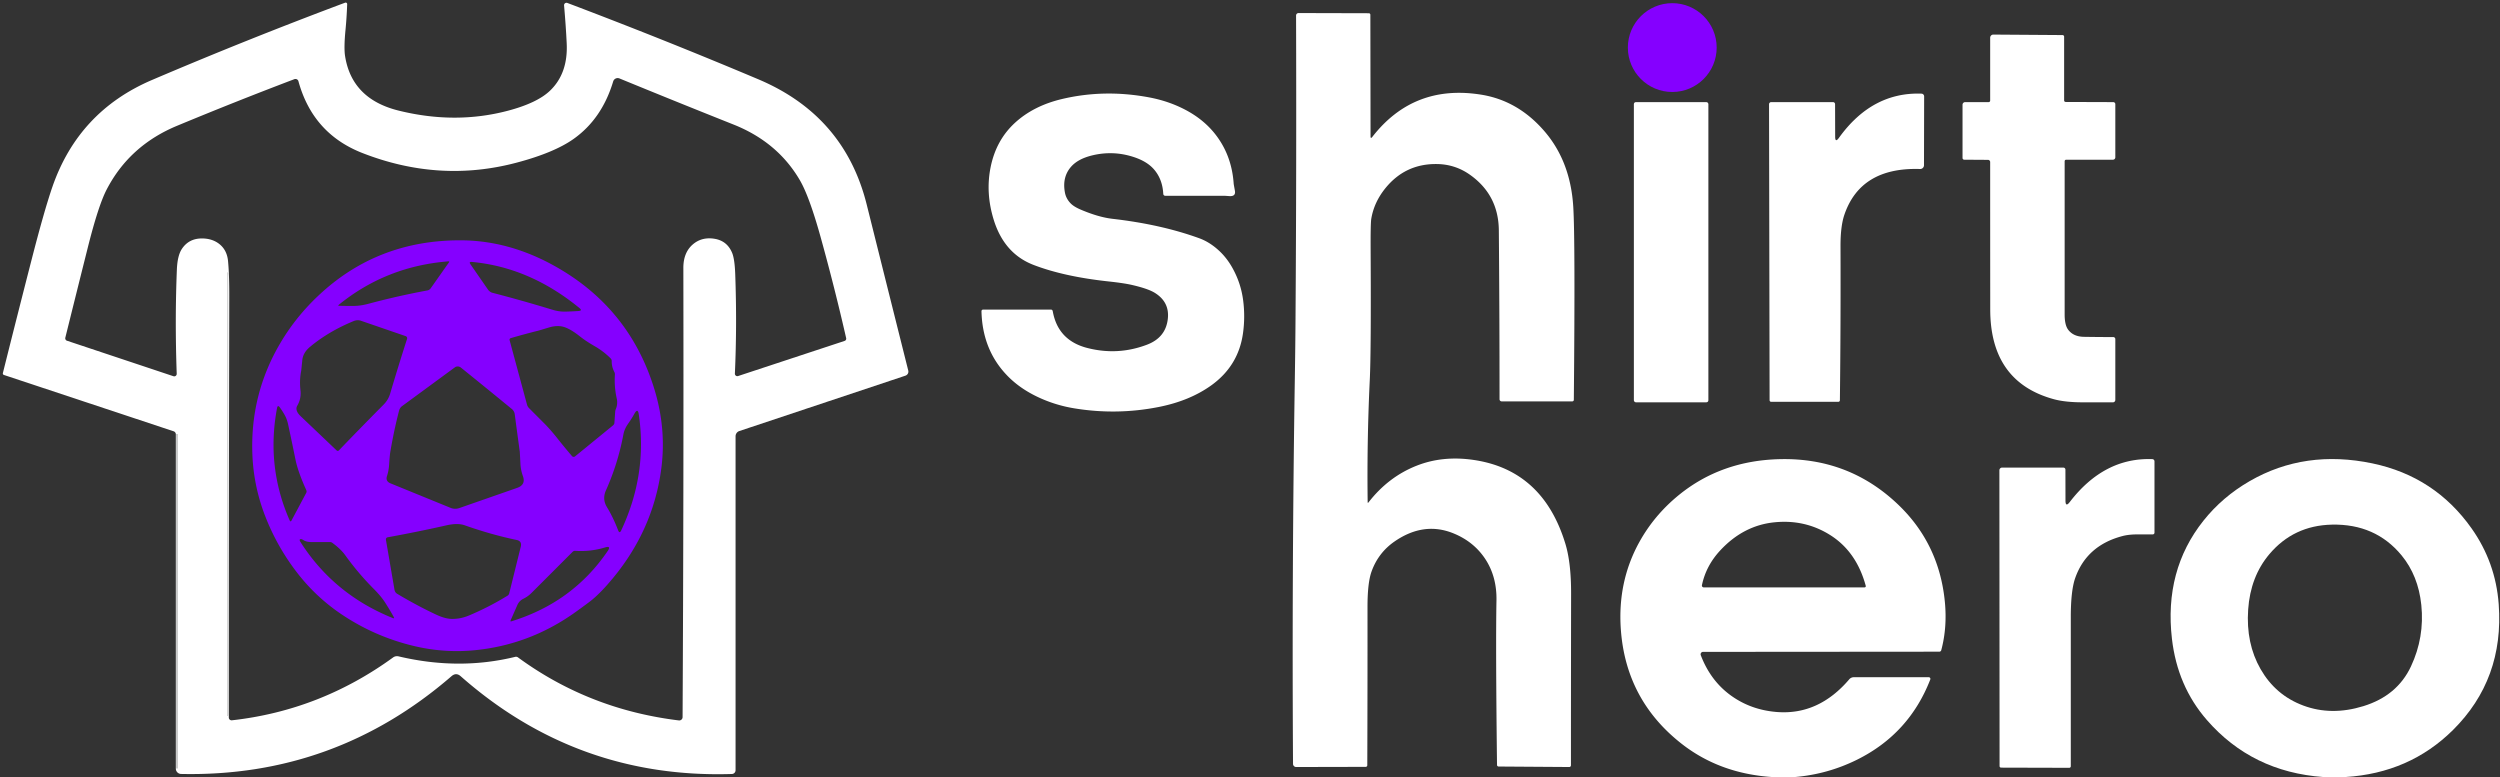 <?xml version="1.0" encoding="UTF-8" standalone="no"?>
<!DOCTYPE svg PUBLIC "-//W3C//DTD SVG 1.1//EN" "http://www.w3.org/Graphics/SVG/1.1/DTD/svg11.dtd">
<svg xmlns="http://www.w3.org/2000/svg" version="1.1" viewBox="0 0 814 253">
<rect x="0" y="0" width="814" height="253" fill="#333333" stroke="none"/>
<path fill="#ffffff" d="M 56.54,140.43 L 1.28,122.09 A 0.53,0.52 -73.8 0 1 0.94,121.45 Q 5.51,103.18 10.19,84.94 Q 14.42,68.46 17.08,60.78 Q 25.61,36.23 49.54,26.02 Q 80.58,12.77 112.38,0.87 A 0.49,0.48 -9.3 0 1 113.04,1.34 Q 112.88,5.82 112.49,9.80 Q 111.94,15.51 112.35,18.21 Q 114.53,32.22 129.75,36.00 Q 148.27,40.60 165.46,36.03 Q 174.87,33.53 179.04,29.57 Q 184.97,23.93 184.52,14.18 Q 184.25,8.46 183.66,1.76 A 0.79,0.79 8.0 0 1 184.73,0.96 Q 216.42,12.95 246.87,25.80 Q 274.96,37.65 282.19,66.56 Q 288.96,93.66 295.73,120.66 A 1.39,1.38 -16.3 0 1 294.82,122.31 L 240.74,140.34 A 1.81,1.81 80.9 0 0 239.50,142.06 L 239.50,250.79 A 1.22,1.22 -1.0 0 1 238.32,252.01 Q 187.94,253.62 150.00,220.18 Q 148.52,218.87 147.02,220.16 Q 109.00,253.07 58.96,252.00 A 1.74,1.74 0.5 0 1 57.25,250.26 L 57.25,141.41 A 1.04,1.03 9.5 0 0 56.54,140.43 ZM 238.86,40.56 Q 219.89,33.01 201.70,25.54 A 1.53,1.53 19.4 0 0 199.65,26.52 Q 195.98,38.73 186.70,45.28 Q 180.42,49.71 168.32,52.93 Q 143.15,59.65 118.01,49.83 Q 101.85,43.52 97.17,26.45 A 1.00,1.00 -18.0 0 0 95.85,25.78 Q 76.94,32.95 57.69,40.94 Q 42.15,47.38 34.72,61.73 Q 32.01,66.95 28.56,80.71 Q 24.96,95.06 21.27,109.94 A 0.84,0.83 -73.9 0 0 21.81,110.94 L 56.48,122.50 A 0.82,0.80 -81.9 0 0 57.54,121.69 Q 56.92,104.22 57.59,87.73 Q 57.78,83.25 59.19,81.09 Q 61.47,77.61 65.81,77.64 Q 69.10,77.66 71.36,79.41 Q 73.91,81.40 74.25,85.00 Q 74.67,89.43 74.65,96.50 Q 74.50,164.63 74.50,233.62 A 0.91,0.91 86.9 0 0 75.51,234.53 Q 104.23,231.33 128.00,214.06 A 2.18,2.15 33.5 0 1 129.77,213.71 Q 149.39,218.36 167.76,213.87 A 1.09,1.08 56.0 0 1 168.66,214.05 Q 191.84,231.03 221.05,234.57 A 1.08,1.08 -86.7 0 0 222.25,233.50 Q 222.63,160.63 222.50,87.25 Q 222.49,82.31 225.50,79.65 Q 228.40,77.10 232.54,77.73 Q 236.75,78.37 238.40,82.38 Q 239.21,84.37 239.39,89.24 Q 239.99,105.69 239.28,121.64 A 0.80,0.79 82.2 0 0 240.32,122.44 L 275.00,111.00 A 0.77,0.77 74.4 0 0 275.51,110.09 Q 271.77,93.69 267.24,77.36 Q 263.51,63.92 260.42,58.65 Q 253.18,46.26 238.86,40.56 ZM 74.26,88.93 A 0.13 0.13 0.0 0 0 74.13,88.80 L 74.13,88.80 A 0.13 0.13 0.0 0 0 74.00,88.93 L 74.00,232.83 A 0.13 0.13 0.0 0 0 74.13,232.96 L 74.13,232.96 A 0.13 0.13 0.0 0 0 74.26,232.83 L 74.26,88.93 ZM 57.76,141.42 A 0.12 0.12 0.0 0 0 57.64,141.30 L 57.62,141.30 A 0.12 0.12 0.0 0 0 57.50,141.42 L 57.50,250.08 A 0.12 0.12 0.0 0 0 57.62,250.20 L 57.64,250.20 A 0.12 0.12 0.0 0 0 57.76,250.08 L 57.76,141.42 Z"/>
<circle fill="#8500ff" cx="544.49" cy="15.49" r="14.46"/>
<path fill="#ffffff" d="M 445.61,163.55 Q 452.05,155.26 461.26,151.63 Q 469.84,148.24 480.04,149.79 Q 502.44,153.20 509.69,177.06 Q 511.57,183.26 511.55,193.25 Q 511.50,221.25 511.50,249.18 A 0.56,0.54 -89.5 0 1 510.95,249.74 L 487.93,249.58 A 0.52,0.51 90.0 0 1 487.43,249.07 Q 486.97,210.59 487.25,195.50 Q 487.39,187.78 483.63,182.05 Q 479.95,176.44 473.39,173.72 Q 463.66,169.68 454.06,176.31 Q 448.82,179.94 446.61,185.99 Q 445.25,189.69 445.26,197.67 Q 445.28,223.42 445.19,249.18 A 0.51,0.51 -0.0 0 1 444.68,249.69 L 422.04,249.74 A 1.03,1.02 89.4 0 1 421.01,248.72 Q 420.62,185.60 421.59,123.75 Q 421.77,112.13 421.82,103.74 Q 422.16,54.89 422.00,5.06 A 0.80,0.80 89.6 0 1 422.80,4.25 L 445.69,4.31 A 0.50,0.49 -0.0 0 1 446.19,4.80 L 446.25,44.37 Q 446.25,45.32 446.83,44.57 Q 460.25,27.33 482.19,30.81 Q 494.30,32.73 502.94,42.81 Q 511.33,52.60 512.25,67.25 Q 512.92,77.81 512.44,130.18 A 0.51,0.50 90.0 0 1 511.94,130.69 L 488.93,130.69 A 0.69,0.68 90.0 0 1 488.25,130.00 Q 488.25,102.00 488.02,75.00 Q 487.92,63.47 478.60,56.89 Q 473.78,53.48 467.81,53.41 Q 457.54,53.29 451.06,61.31 Q 447.39,65.86 446.49,71.22 Q 446.23,72.72 446.28,81.82 Q 446.46,114.07 446.00,123.75 Q 445.05,143.59 445.31,163.45 Q 445.31,163.93 445.61,163.55 Z"/>
<path fill="#ffffff" d="M 672.56,33.20 L 688.08,33.25 A 0.67,0.67 89.8 0 1 688.75,33.92 L 688.75,51.23 A 0.77,0.77 89.7 0 1 687.98,52.00 L 672.75,52.00 A 0.50,0.50 45.0 0 0 672.25,52.50 Q 672.25,77.45 672.25,102.40 Q 672.25,105.81 673.38,107.33 Q 675.08,109.61 678.50,109.67 Q 683.25,109.75 688.08,109.75 A 0.67,0.67 89.8 0 1 688.75,110.42 L 688.75,130.22 A 0.78,0.78 -89.9 0 1 687.97,131.00 Q 682.89,131.00 678.32,131.00 Q 672.49,131.00 668.79,130.00 Q 648.03,124.36 648.02,100.75 Q 648.00,77.25 648.00,52.77 A 0.72,0.71 -89.6 0 0 647.30,52.05 L 639.56,52.00 A 0.56,0.55 -0.0 0 1 639.00,51.45 L 639.00,34.10 A 0.85,0.85 0.2 0 1 639.85,33.25 L 647.50,33.25 A 0.50,0.50 45.0 0 0 648.00,32.75 L 648.00,12.29 A 1.03,1.02 90.0 0 1 649.02,11.26 L 671.57,11.42 A 0.52,0.52 0.6 0 1 672.08,11.94 L 672.08,32.69 A 0.51,0.49 -89.4 0 0 672.56,33.20 Z"/>
<path fill="#ffffff" d="M 330.45,40.01 Q 336.50,34.45 345.75,32.25 Q 359.50,28.98 374.06,31.69 Q 380.52,32.89 385.95,35.75 Q 391.79,38.82 395.53,43.50 Q 401.07,50.44 401.69,59.86 Q 401.71,60.05 402.08,62.08 Q 402.44,64.01 400.25,63.85 Q 398.83,63.75 398.74,63.75 Q 389.35,63.75 379.41,63.75 A 0.65,0.65 88.6 0 1 378.76,63.13 Q 378.51,58.37 375.76,55.18 Q 373.45,52.49 368.92,51.06 Q 362.37,48.97 355.64,50.59 Q 350.97,51.72 348.71,54.33 Q 345.78,57.71 346.75,62.75 Q 347.12,64.68 348.59,66.21 Q 349.64,67.29 351.81,68.22 Q 357.68,70.73 362.25,71.25 Q 378.03,73.06 390.44,77.56 Q 393.87,78.81 396.87,81.58 Q 399.54,84.03 401.42,87.49 Q 404.09,92.38 404.78,97.88 Q 405.47,103.27 404.70,108.63 Q 403.20,119.12 394.44,125.44 Q 387.38,130.52 377.25,132.52 Q 363.55,135.23 349.76,132.95 Q 343.63,131.94 338.11,129.36 Q 332.23,126.62 328.20,122.54 Q 319.86,114.11 319.57,101.32 A 0.50,0.50 89.4 0 1 320.07,100.81 L 342.19,100.80 A 0.62,0.58 84.7 0 1 342.77,101.31 Q 344.45,110.83 353.99,113.29 Q 363.93,115.86 373.49,112.22 Q 379.60,109.89 380.25,103.75 Q 380.83,98.30 375.94,95.31 Q 373.73,93.97 368.57,92.78 Q 365.92,92.17 360.89,91.63 Q 346.35,90.05 336.50,86.25 Q 327.07,82.61 323.64,71.83 Q 320.81,62.90 322.57,54.31 Q 324.36,45.61 330.45,40.01 Z"/>
<path fill="#ffffff" d="M 597.53,44.49 Q 597.53,46.58 598.76,44.88 Q 609.52,29.92 625.63,30.49 A 0.90,0.89 1.0 0 1 626.50,31.38 L 626.45,53.81 A 1.24,1.23 1.1 0 1 625.17,55.03 Q 605.81,54.40 600.52,69.95 Q 599.25,73.69 599.27,80.21 Q 599.36,105.27 599.07,130.32 A 0.52,0.50 -89.4 0 1 598.57,130.83 L 576.69,130.83 A 0.51,0.51 -0.0 0 1 576.18,130.32 L 576.00,33.94 A 0.70,0.69 0.0 0 1 576.70,33.25 L 596.84,33.25 A 0.67,0.66 90.0 0 1 597.50,33.92 L 597.53,44.49 Z"/>
<rect fill="#ffffff" x="531.99" y="33.25" width="24.26" height="97.74" rx="0.64"/>
<path fill="#8500ff" d="M 197.81,190.31 Q 195.23,193.24 192.94,195.16 Q 191.82,196.11 187.46,199.24 Q 172.51,209.98 154.49,211.72 Q 144.55,212.68 134.66,210.31 Q 121.91,207.25 111.08,199.94 Q 102.75,194.31 96.61,186.30 Q 90.15,177.89 86.32,167.98 Q 82.67,158.56 82.20,148.51 Q 81.28,128.63 91.29,111.68 Q 96.34,103.12 103.78,96.15 Q 123.04,78.08 150.25,78.25 Q 167.38,78.36 183.65,88.41 Q 205.36,101.82 213.00,126.50 Q 217.01,139.46 215.33,152.48 Q 212.60,173.58 197.81,190.31 ZM 110.42,99.56 Q 112.80,99.63 115.18,99.61 Q 117.43,99.59 119.85,98.94 Q 129.55,96.34 139.13,94.57 A 1.75,1.74 12.1 0 0 140.25,93.85 L 146.15,85.47 Q 146.44,85.06 145.94,85.10 Q 125.75,86.71 110.31,99.24 Q 109.93,99.55 110.42,99.56 ZM 188.68,100.31 Q 172.47,87.02 153.62,85.28 Q 152.58,85.19 153.18,86.05 L 158.88,94.28 A 2.69,2.58 79.0 0 0 160.40,95.35 Q 170.08,97.86 179.97,100.88 Q 182.06,101.51 184.12,101.46 Q 186.51,101.40 188.37,101.26 Q 189.73,101.17 188.68,100.31 ZM 132.10,109.45 L 117.47,104.42 A 3.57,2.95 -42.8 0 0 115.13,104.55 Q 106.94,107.93 100.94,112.94 Q 98.67,114.82 98.43,117.26 Q 98.09,120.63 98.08,120.69 Q 97.45,123.79 97.83,126.99 Q 98.16,129.75 96.81,132.06 Q 95.90,133.63 97.94,135.56 L 109.62,146.67 A 0.53,0.50 -45.8 0 0 110.35,146.64 Q 117.59,139.11 124.95,131.69 Q 126.43,130.19 127.04,128.15 Q 129.57,119.58 132.53,110.37 A 0.74,0.71 -71.2 0 0 132.10,109.45 ZM 181.50,142.75 Q 183.64,145.46 186.23,148.49 A 0.73,0.71 50.1 0 0 187.24,148.60 L 199.57,138.53 A 1.34,0.98 -23.9 0 0 200.05,137.70 L 200.29,134.24 Q 200.33,133.61 200.47,133.30 Q 201.22,131.58 200.81,129.74 Q 199.95,125.91 200.21,121.99 A 1.88,1.64 36.7 0 0 200.01,121.07 Q 199.15,119.43 199.17,117.56 A 1.27,1.09 -70.6 0 0 198.84,116.71 Q 196.51,114.38 193.68,112.75 Q 190.74,111.06 188.82,109.53 Q 185.86,107.19 183.75,106.50 Q 181.54,105.77 178.60,106.67 Q 175.44,107.63 175.34,107.65 Q 171.21,108.67 166.28,110.10 A 0.53,0.53 -16.0 0 0 165.92,110.74 L 171.60,131.76 Q 171.77,132.39 172.24,132.87 Q 174.70,135.34 177.03,137.67 Q 179.22,139.85 181.50,142.75 ZM 162.89,130.09 Q 157.12,125.37 150.10,119.71 A 1.69,1.56 45.5 0 0 148.11,119.61 L 130.89,132.25 A 2.83,2.38 83.0 0 0 129.94,133.71 Q 128.21,140.39 127.05,147.36 Q 126.89,148.32 126.71,151.17 Q 126.57,153.30 126.02,154.95 Q 125.44,156.67 127.13,157.37 L 146.74,165.37 A 4.05,3.84 -42.2 0 0 149.54,165.43 L 168.37,158.86 Q 171.28,157.84 170.26,155.02 Q 169.55,153.06 169.45,151.01 Q 169.27,147.36 169.23,146.99 Q 168.45,141.34 167.60,134.87 A 2.66,2.64 -74.4 0 0 166.65,133.17 Q 164.47,131.39 162.89,130.09 ZM 90.20,132.90 Q 86.62,151.92 94.31,169.43 Q 94.60,170.08 94.93,169.45 L 99.70,160.50 A 1.01,1.00 47.2 0 0 99.73,159.60 Q 96.99,153.55 96.19,149.56 Q 95.05,143.91 93.83,138.27 Q 93.46,136.55 92.81,135.35 Q 92.09,134.02 91.14,132.69 Q 90.42,131.69 90.20,132.90 ZM 206.59,134.67 Q 205.59,136.45 204.49,138.00 Q 203.32,139.66 202.97,141.49 Q 201.21,150.90 197.30,159.66 Q 196.02,162.51 197.63,165.14 Q 199.59,168.33 201.27,172.68 Q 201.72,173.85 202.26,172.71 Q 210.86,154.41 207.99,134.93 Q 207.67,132.75 206.59,134.67 ZM 168.20,175.81 Q 159.91,174.07 151.32,171.04 Q 149.01,170.22 145.31,171.06 Q 136.32,173.10 126.23,174.94 A 0.72,0.70 80.3 0 0 125.66,175.77 L 128.45,192.05 A 1.91,1.82 -80.5 0 0 129.32,193.34 Q 135.74,197.18 142.01,200.12 Q 145.00,201.52 147.23,201.52 Q 150.02,201.53 152.68,200.41 Q 159.22,197.67 165.26,193.95 A 1.24,1.20 81.6 0 0 165.80,193.20 L 169.56,178.02 Q 170.01,176.19 168.20,175.81 ZM 108.19,176.74 A 1.26,1.25 -26.8 0 0 107.45,176.50 Q 104.50,176.50 101.50,176.50 Q 99.78,176.50 98.83,175.88 A 1.44,0.47 39.4 0 0 97.93,175.53 Q 97.28,175.60 97.81,176.44 Q 108.66,193.49 127.86,201.23 Q 128.55,201.51 128.19,200.86 Q 126.74,198.27 125.31,196.06 Q 124.05,194.12 121.75,191.80 Q 116.66,186.70 112.45,180.84 Q 110.92,178.71 108.19,176.74 ZM 170.46,194.93 Q 169.07,195.60 168.46,196.98 Q 167.36,199.48 166.26,201.98 Q 166.06,202.44 166.54,202.29 Q 186.47,196.15 197.87,179.40 Q 199.09,177.62 197.02,178.24 Q 192.27,179.69 187.30,179.35 A 1.11,1.10 24.5 0 0 186.46,179.66 L 173.06,193.06 Q 171.90,194.22 170.46,194.93 Z"/>
<rect fill="#ffffff" x="74.00" y="88.80" width="0.26" height="144.16" rx="0.13"/>
<rect fill="#fafdfc" fill-opacity="0.929" x="57.50" y="141.30" width="0.26" height="108.90" rx="0.12"/>
<path fill="#ffffff" d="M 584.44,253.00 Q 580.69,253.00 576.94,253.00 Q 559.92,251.85 547.56,242.19 Q 529.41,227.99 527.75,205.00 Q 526.62,189.39 533.80,176.44 Q 538.64,167.71 546.59,161.22 Q 560.41,149.95 579.50,149.50 Q 602.15,148.96 618.25,164.50 Q 631.44,177.24 633.25,196.00 Q 634.05,204.32 632.07,211.71 A 0.65,0.64 -82.3 0 1 631.45,212.19 L 554.51,212.25 A 0.80,0.79 79.6 0 0 553.77,213.33 Q 556.97,221.73 563.70,226.54 Q 570.17,231.17 578.57,231.83 Q 592.13,232.89 602.11,221.19 A 1.98,1.97 20.2 0 1 603.61,220.50 L 628.00,220.50 A 0.54,0.54 -79.2 0 1 628.50,221.24 Q 621.63,238.93 604.65,247.36 Q 595.10,252.09 584.44,253.00 ZM 560.16,179.16 Q 555.47,184.19 554.15,190.54 A 0.59,0.59 5.9 0 0 554.73,191.25 L 607.11,191.25 A 0.40,0.39 82.6 0 0 607.49,190.75 Q 604.46,179.58 595.87,174.19 Q 587.71,169.07 577.79,170.06 Q 567.72,171.06 560.16,179.16 Z"/>
<path fill="#ffffff" d="M 672.52,162.99 Q 672.53,165.26 673.92,163.45 Q 685.09,148.92 700.80,149.49 A 0.73,0.73 1.2 0 1 701.50,150.22 L 701.50,173.44 A 0.56,0.56 89.8 0 1 700.94,174.00 Q 698.42,174.00 695.99,174.00 Q 693.13,174.00 691.08,174.54 Q 679.41,177.61 675.68,188.23 Q 674.25,192.31 674.25,200.95 Q 674.25,225.22 674.25,249.50 A 0.50,0.50 -45.0 0 1 673.75,250.00 L 651.57,249.94 A 0.51,0.49 -0.0 0 1 651.06,249.45 L 651.00,153.12 A 0.87,0.87 45.0 0 1 651.87,152.25 L 671.84,152.25 A 0.67,0.66 90.0 0 1 672.50,152.92 L 672.52,162.99 Z"/>
<path fill="#ffffff" d="M 763.69,253.00 Q 760.06,253.00 756.44,253.00 Q 733.27,251.33 718.56,234.44 Q 708.95,223.40 707.18,207.98 Q 704.61,185.66 717.43,169.55 Q 723.63,161.76 732.53,156.63 Q 750.51,146.28 772.47,150.88 Q 792.78,155.14 804.73,172.02 Q 812.58,183.11 813.58,196.74 Q 815.37,221.15 798.69,237.69 Q 784.54,251.71 763.69,253.00 ZM 738.92,180.42 Q 732.73,187.75 732.00,198.50 Q 731.25,209.48 736.04,217.85 Q 740.91,226.36 749.96,229.73 Q 759.10,233.14 769.52,229.92 Q 780.53,226.53 785.00,217.00 Q 789.46,207.49 788.38,196.99 Q 787.39,187.43 781.94,180.81 Q 773.44,170.51 759.25,170.82 Q 746.81,171.10 738.92,180.42 Z"/>
</svg>
